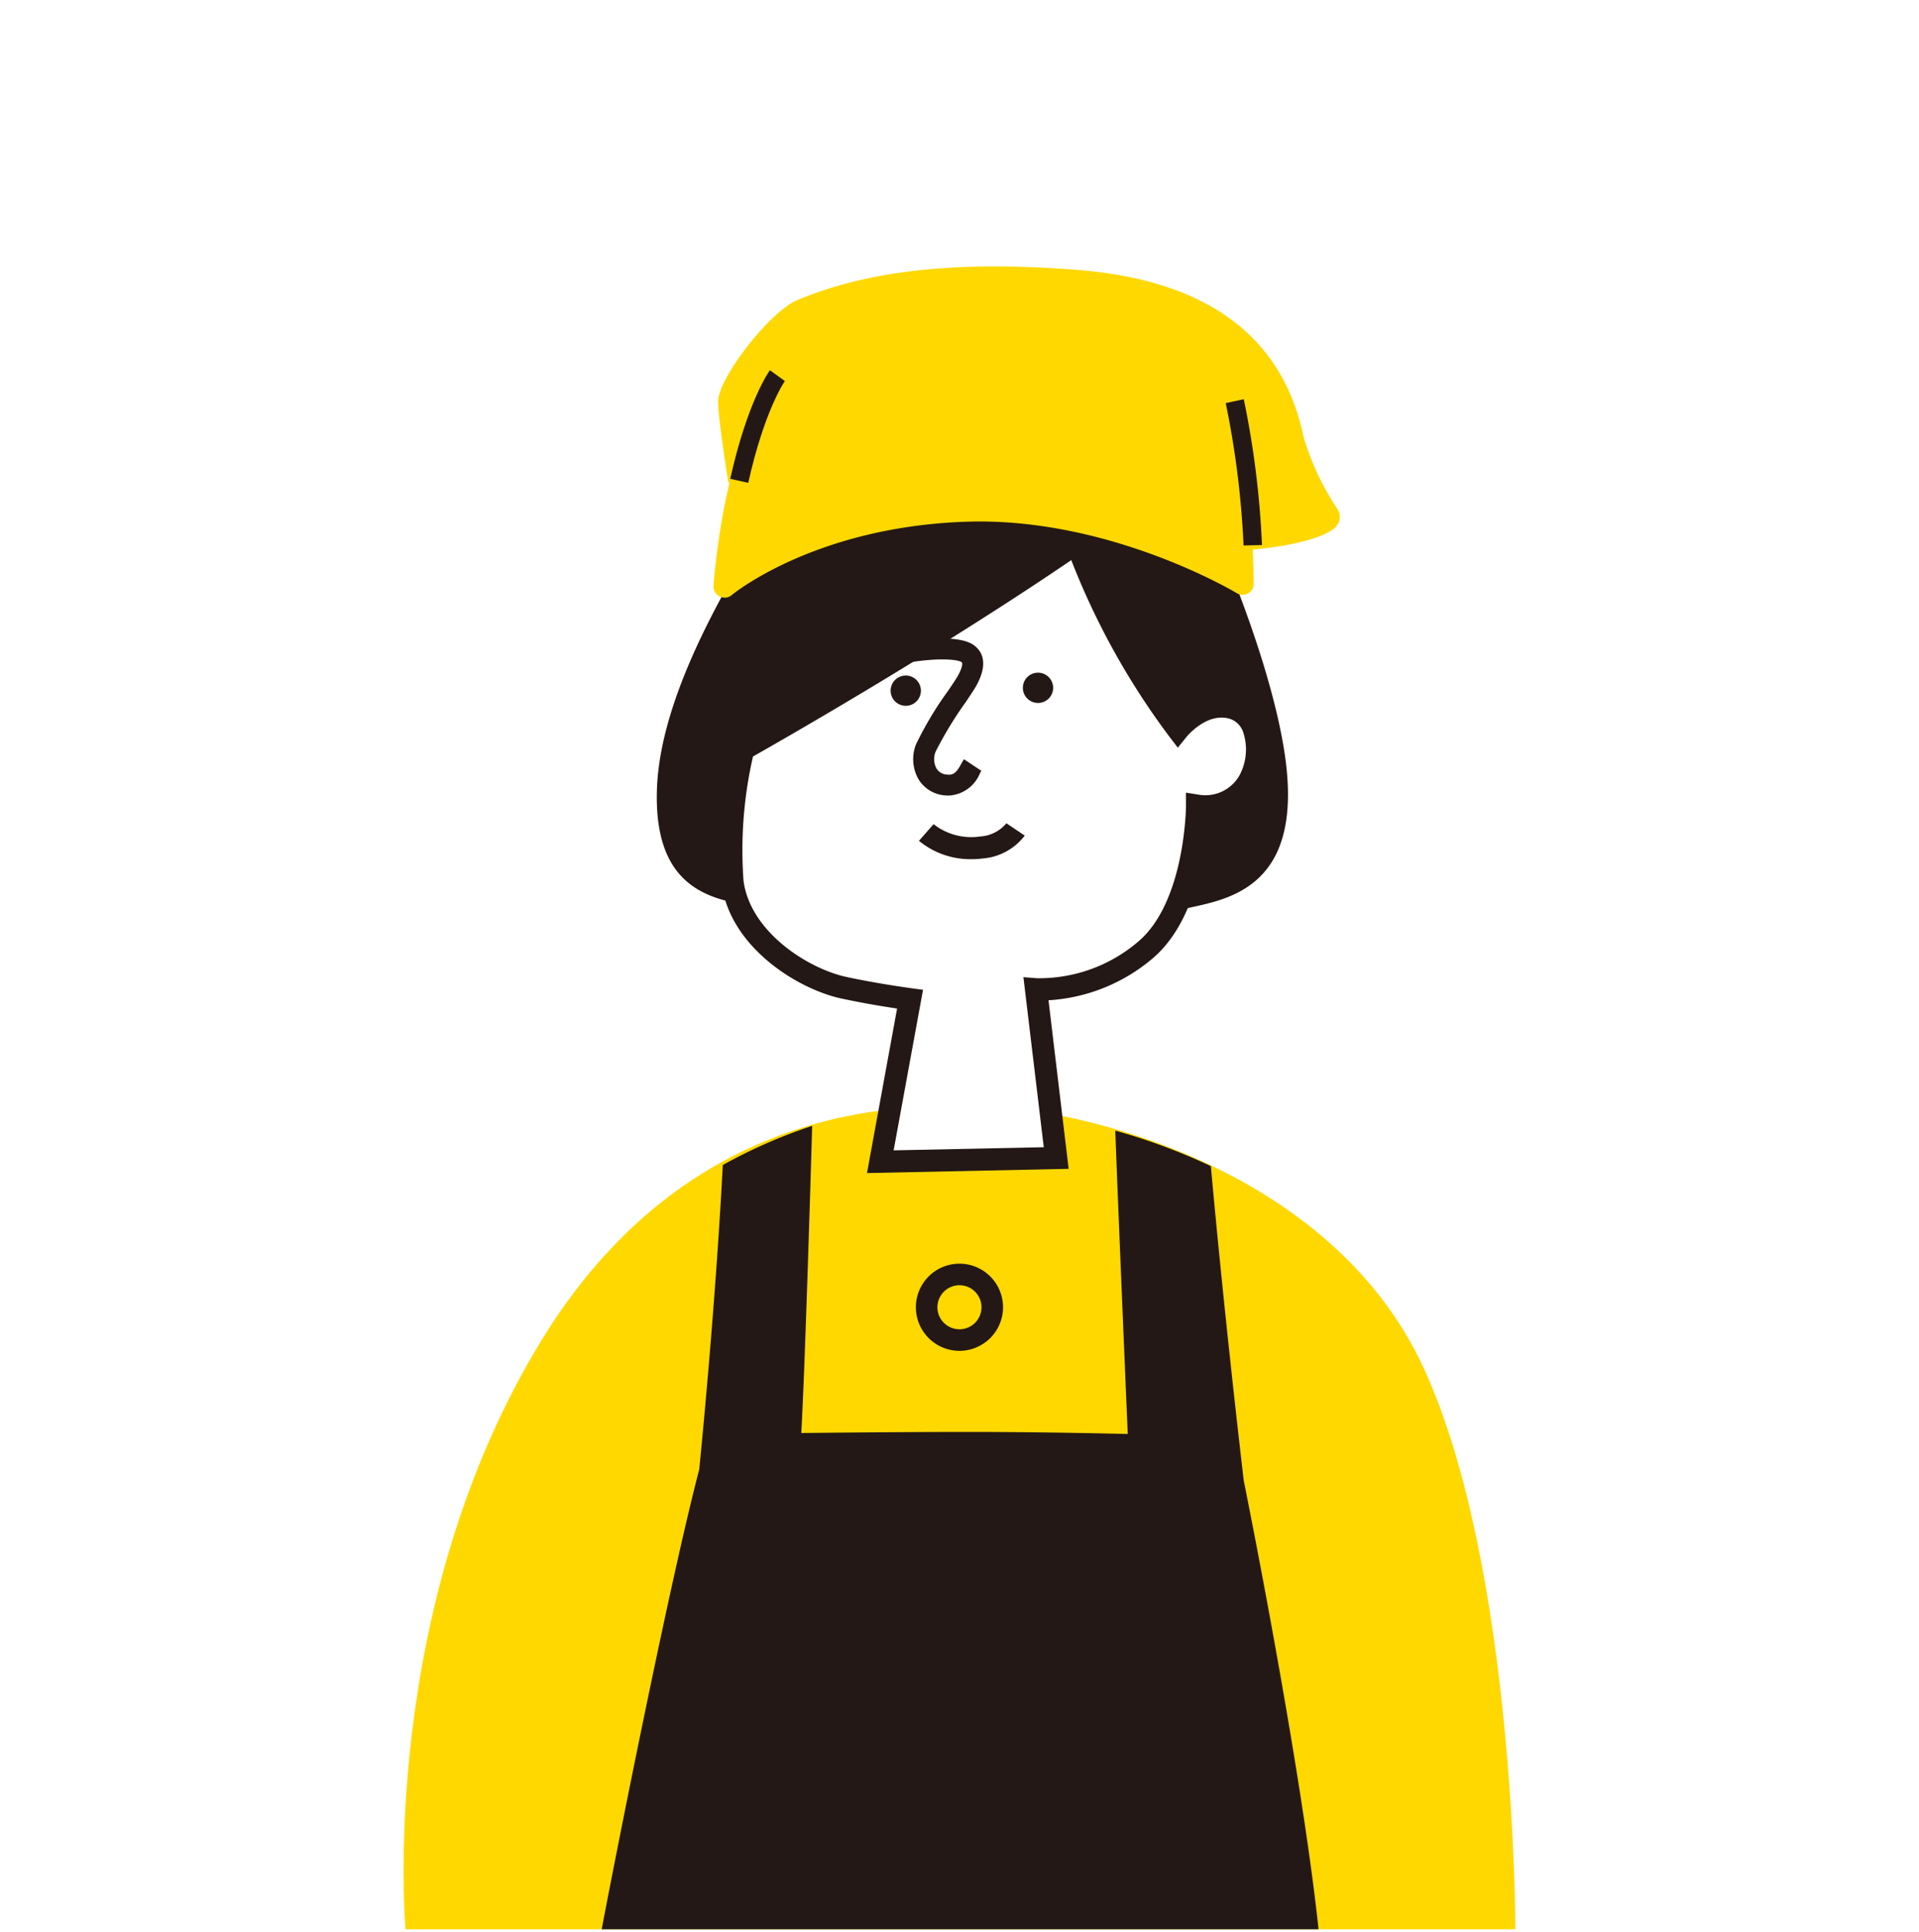 <svg xmlns="http://www.w3.org/2000/svg" width="144" height="145"><path data-name="長方形 4901" fill="#fff" d="M0 0h144v145H0z"/><g data-name="グループ 303"><path data-name="パス 5140" d="M64.484 29.691c-2.726 5.158-14.033 19.146-14.346 29.629s8.811 6.783 14.5 8.732 19.306.491 23.864-.623c2.944-.719 8.229-1.028 7.173-9.98s-7.852-23.641-10.791-27.758-8.3-3.112-13.227-2.5c-4.989.625-7.173 2.5-7.173 2.5" fill="#231815"/><path data-name="パス 5141" d="M72.973 69.855a28.814 28.814 0 01-8.613-1.007 19.7 19.7 0 00-5.16-.706c-4.759-.245-10.153-.525-9.906-8.848.245-8.186 6.887-18.271 11.279-24.947 1.357-2.058 2.528-3.835 3.167-5.047l.2-.247c.094-.083 2.432-2.043 7.615-2.69l.958-.122c4.695-.61 10.014-1.295 13.056 2.963 3.123 4.37 9.891 19.263 10.938 28.147 1.056 8.954-4.012 10.059-7.041 10.718l-.766.173a79.441 79.441 0 01-15.724 1.613m-7.838-39.609c-.689 1.273-1.839 3.018-3.159 5.023-4.289 6.518-10.772 16.364-11 24.077-.2 6.68 3.556 6.875 8.314 7.12a20.833 20.833 0 015.618.8c5.605 1.922 19.109.4 23.392-.646l.806-.183c2.946-.642 6.612-1.44 5.733-8.884-1.02-8.636-7.6-23.117-10.637-27.368-2.459-3.443-6.836-2.871-11.475-2.276l-.966.126a14.558 14.558 0 00-6.623 2.216" fill="#231815"/><path data-name="パス 5142" d="M113.72 144.776H30.43s-2.2-24.224 10.392-44.5c11.433-18.4 28.4-17.258 32.391-17.258 7.794 0 26.675 4.626 33.6 19.6s6.9 42.156 6.9 42.156" fill="#ffd800"/><path data-name="パス 5143" d="M80.837 40.717c-11.542 7.95-25.062 15.507-25.062 15.507s-1.38 5.738-.8 9.993 5.187 7.209 8.316 7.9c2.344.514 5 .87 5 .87L66.06 87.181l13.2-.277-1.517-12.663a12.215 12.215 0 008.176-2.914c3.908-3.276 3.914-10.865 3.914-10.865s2.839.456 3.95-1.95.482-4.84-1.239-5.364c-2.3-.7-4.138 1.615-4.138 1.615s-5.5-7.207-7.566-14.041" fill="#fff"/><path data-name="パス 5144" d="M98.942 144.776c-.936-8.888-3.588-23.548-5.614-33.684-1.638-14.05-2.464-23.586-2.464-23.586a45.51 45.51 0 00-7.173-2.664c.156 4.522.934 22.767.934 22.767s-5.925-.156-11.851-.156-12.646.083-12.646.083c.311-5.456.817-23.053.817-23.053a39.1 39.1 0 00-6.708 2.941s-.448 9.451-1.766 22.836c-2.016 7.719-5.614 25.574-7.322 34.516z" fill="#231815"/><path data-name="パス 5145" d="M74.46 98.098a2.461 2.461 0 11-2.461-2.461 2.462 2.462 0 012.461 2.461" fill="#ffd800"/><path data-name="パス 5146" d="M72.001 101.368a3.27 3.27 0 113.266-3.27 3.273 3.273 0 01-3.266 3.27m0-4.923a1.653 1.653 0 101.649 1.653 1.655 1.655 0 00-1.649-1.653" fill="#231815"/><path data-name="パス 5147" d="M71.179 59.7a2.459 2.459 0 01-.3-.015 2.546 2.546 0 01-1.943-1.19 3.03 3.03 0 01-.2-2.638 26.259 26.259 0 012.427-4.046c.254-.378.465-.689.584-.881.459-.734.516-1.167.412-1.241-.292-.209-1.762-.343-4.008.034l-.258-1.549c1.18-.2 4.051-.572 5.177.237.544.386 1.269 1.335.011 3.349-.128.2-.348.529-.614.928a28.231 28.231 0 00-2.261 3.722 1.48 1.48 0 00.07 1.261.978.978 0 00.776.454c.54.073.759-.222 1.092-.828.068-.126.132-.235.19-.324l1.307.87a1.974 1.974 0 00-.119.211 2.67 2.67 0 01-2.336 1.647" fill="#231815"/><path data-name="パス 5148" d="M72.903 64.474a6.067 6.067 0 01-3.946-1.378l1.1-1.25a4.569 4.569 0 003.479.926 2.777 2.777 0 001.982-.994l1.378.926a4.4 4.4 0 01-3.144 1.717 6.6 6.6 0 01-.845.053" fill="#231815"/><path data-name="パス 5149" d="M69.104 51.815a1.136 1.136 0 11-1.152-1.122 1.138 1.138 0 011.152 1.122" fill="#231815"/><path data-name="パス 5150" d="M79.027 51.601a1.136 1.136 0 11-1.152-1.122 1.138 1.138 0 011.152 1.122" fill="#231815"/><path data-name="パス 5151" d="M65.059 88.028l2.257-12.346a67.207 67.207 0 01-4.206-.757c-3.338-.734-8.327-3.888-8.961-8.6-.591-4.358.759-10.055.817-10.3l.085-.354.318-.177c.134-.075 13.621-7.632 25-15.468l.936-.644.328 1.09c1.615 5.339 5.431 10.993 6.87 13.009a4.556 4.556 0 014.281-1.137 3.222 3.222 0 011.994 1.828 5.773 5.773 0 01-.243 4.68 4.365 4.365 0 01-3.905 2.468c-.13 2.163-.791 7.8-4.178 10.635a13.3 13.3 0 01-7.773 3.106l1.512 12.649zm-8.555-31.261a31.479 31.479 0 00-.71 9.338c.525 3.873 4.889 6.584 7.674 7.195 2.28.5 4.9.855 4.931.86l.864.115-2.206 12.049 11.266-.237-1.527-12.759 1.011.079a11.437 11.437 0 007.576-2.724c3.56-2.982 3.613-10.155 3.613-10.228v-.975l.964.156a2.941 2.941 0 003.063-1.476 4.116 4.116 0 00.235-3.3 1.589 1.589 0 00-.962-.917c-1.728-.525-3.231 1.32-3.249 1.34l-.665.823-.642-.84a55.745 55.745 0 01-7.352-13.233c-10.235 6.964-21.811 13.564-23.884 14.735" fill="#231815"/><path data-name="パス 5152" d="M92.912 43.342s-9.276-4.379-18.276-5.006-13.16 2.086-15.317 2.858a38.336 38.336 0 00-4.953 2.378s1.286-8.029 1.491-8.869c-1.674-3.795-.832-5.667.126-7.075a11.308 11.308 0 015.955-4.863c5.283-1.691 18.977-2.165 23.537-1.295s9.485 4.624 10.051 6.478 1.832 7.517 2.717 8.9 1.655 2.4 1.224 2.5-6.484 1.2-6.484 1.2-.083 2.05-.073 2.794" fill="#ffd800"/><path data-name="パス 5153" d="M54.374 44.846a.831.831 0 01-.83-.885c.034-.51.874-12.542 5.719-17.787l1.22 1.128c-3.4 3.682-4.684 11.478-5.1 14.988a34.246 34.246 0 0117.226-4.81c8.946-.235 16.759 3.308 19.773 4.891-.055-1.862-.192-5.17-.516-7.768a18.348 18.348 0 00-1.717-6.006l1.455-.8a19.667 19.667 0 011.913 6.608c.484 3.9.559 9.168.561 9.391a.831.831 0 01-1.263.721c-.092-.06-9.468-5.678-20.157-5.371-11.486.343-17.687 5.456-17.746 5.507a.822.822 0 01-.535.2" fill="#ffd800"/><path data-name="パス 5154" d="M93.211 41.284l-.021-1.662a18.164 18.164 0 005.475-1 19.878 19.878 0 01-2.476-5.5c-1.4-6.736-6.6-10.507-15.464-11.207-8.694-.683-15.116-.006-20.244 2.137-1.619.676-4.9 5.126-4.931 6.092.013 1.017.542 4.533.742 5.8l-1.64.262c-.032-.192-.749-4.695-.766-6.045-.021-1.775 3.874-6.776 5.953-7.645 5.382-2.25 12.064-2.967 21.014-2.261 9.69.766 15.4 4.98 16.964 12.527a19.736 19.736 0 002.425 5.234l.149.243a1.041 1.041 0 01.011 1.054c-.725 1.3-5.5 1.941-7.19 1.964" fill="#ffd800"/><path data-name="パス 5155" d="M56.146 36.231l-1.35-.3c1.293-5.789 2.907-8.058 2.978-8.152l1.122.815c-.017.021-1.529 2.178-2.749 7.638" fill="#231815"/><path data-name="パス 5156" d="M93.315 40.932a67.672 67.672 0 00-1.337-10.682l1.354-.292a67.757 67.757 0 011.365 10.944z" fill="#231815"/></g></svg>